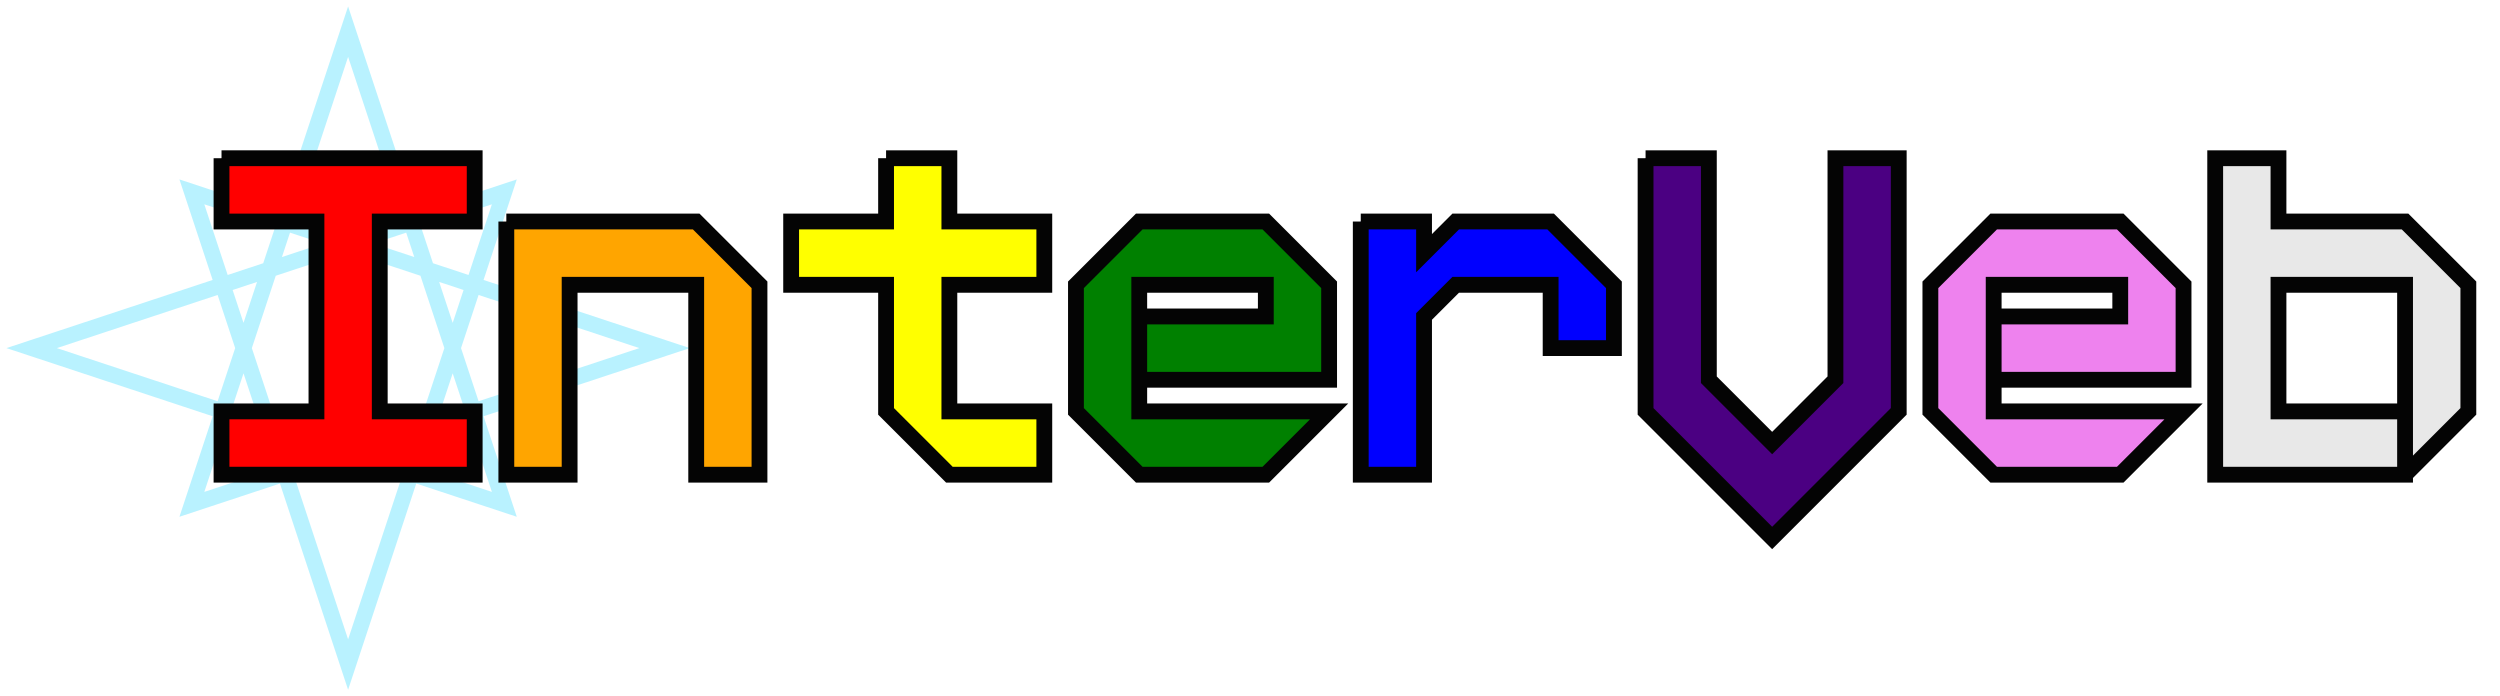 <!--
Copyright 2021 Jussi Joensuu (www.PolarStar.pro). All Rights Reserved.
-->
<svg xmlns="http://www.w3.org/2000/svg" viewBox="0 0 790 220">
  <style>
/*
KasiStar Colorful Rainbow: Red Yellow Blue Theme By Jussi Joensuu (www.PolarStar.pro) v.0.1
*/
polyline {
  stroke: #040404;
  stroke-width: 5;
  fill: #e8e8e8;
}
polyline.star {
  stroke: #b9f2ff;
  fill: none;
}
#red {
  fill: #ff0000;
}
#orange {
  fill: #ffa500;
}
#yellow {
  fill: #ffff00;
}
#green {
  fill: #008000;
}
#blue {
  fill: #0000ff;
}
#indigo {
  fill: #4b0082;
}
#violet {
  fill: #ee82ee;
}
#red:hover {
  fill: #828282;
}
#orange:hover {
  fill: #bababa;
}
#yellow:hover {
  fill: #f9f9f9;
}
#green:hover {
  fill: #6d6d6d;
}
#blue:hover {
  fill: #454545;
}
#indigo:hover {
  fill: #2f2f2f;
}
#violet:hover {
  fill: #aaaaaa;
}
</style>
  <polyline class="star" points="110,210 60.631,60.631 210,110 60.631,159.369 110,10 159.369,159.369 10,110 159.369,60.631 110,210 60.631,60.631" />
	<polyline id="red" points="70,50 150,50 150,70 120,70 120,130 150,130 150,150 70,150 70,130 100,130 100,70 70,70 70,50" />
	<polyline id="orange" points="160,70 220,70 240,90 240,150 220,150 220,90 180,90 180,150 160,150 160,70" />
	<polyline id="yellow" points="280,50 300,50 300,70 330,70 330,90 300,90 300,130 320,130 330,130 330,150 300,150 280,130 280,90 250,90 250,70 280,70 280,50" />
	<polyline id="green" points="360,100 400,100 400,90 360,90 360,100 360,130 420,130 400,150 360,150 340,130 340,90 360,70 400,70 420,90 420,120 360,120" />
	<polyline id="blue" points="430,70 450,70 450,80 460,70 490,70 510,90 510,110 490,110 490,90 460,90 450,100 450,150 430,150 430,70" />
	<polyline id="indigo" points="520,50 540,50 540,120 560,140 580,120 580,50 600,50 600,130 560,170 520,130 520,50" />
	<polyline id="violet" points="630,100 670,100 670,90 630,90 630,100 630,130 690,130 670,150 630,150 610,130 610,90 630,70 670,70 690,90 690,120 630,120" />
	<polyline points="760,150 760,90 720,90 720,130 760,130 760,150 700,150 700,50 720,50 720,70 760,70 780,90 780,130 760,150" />
</svg>